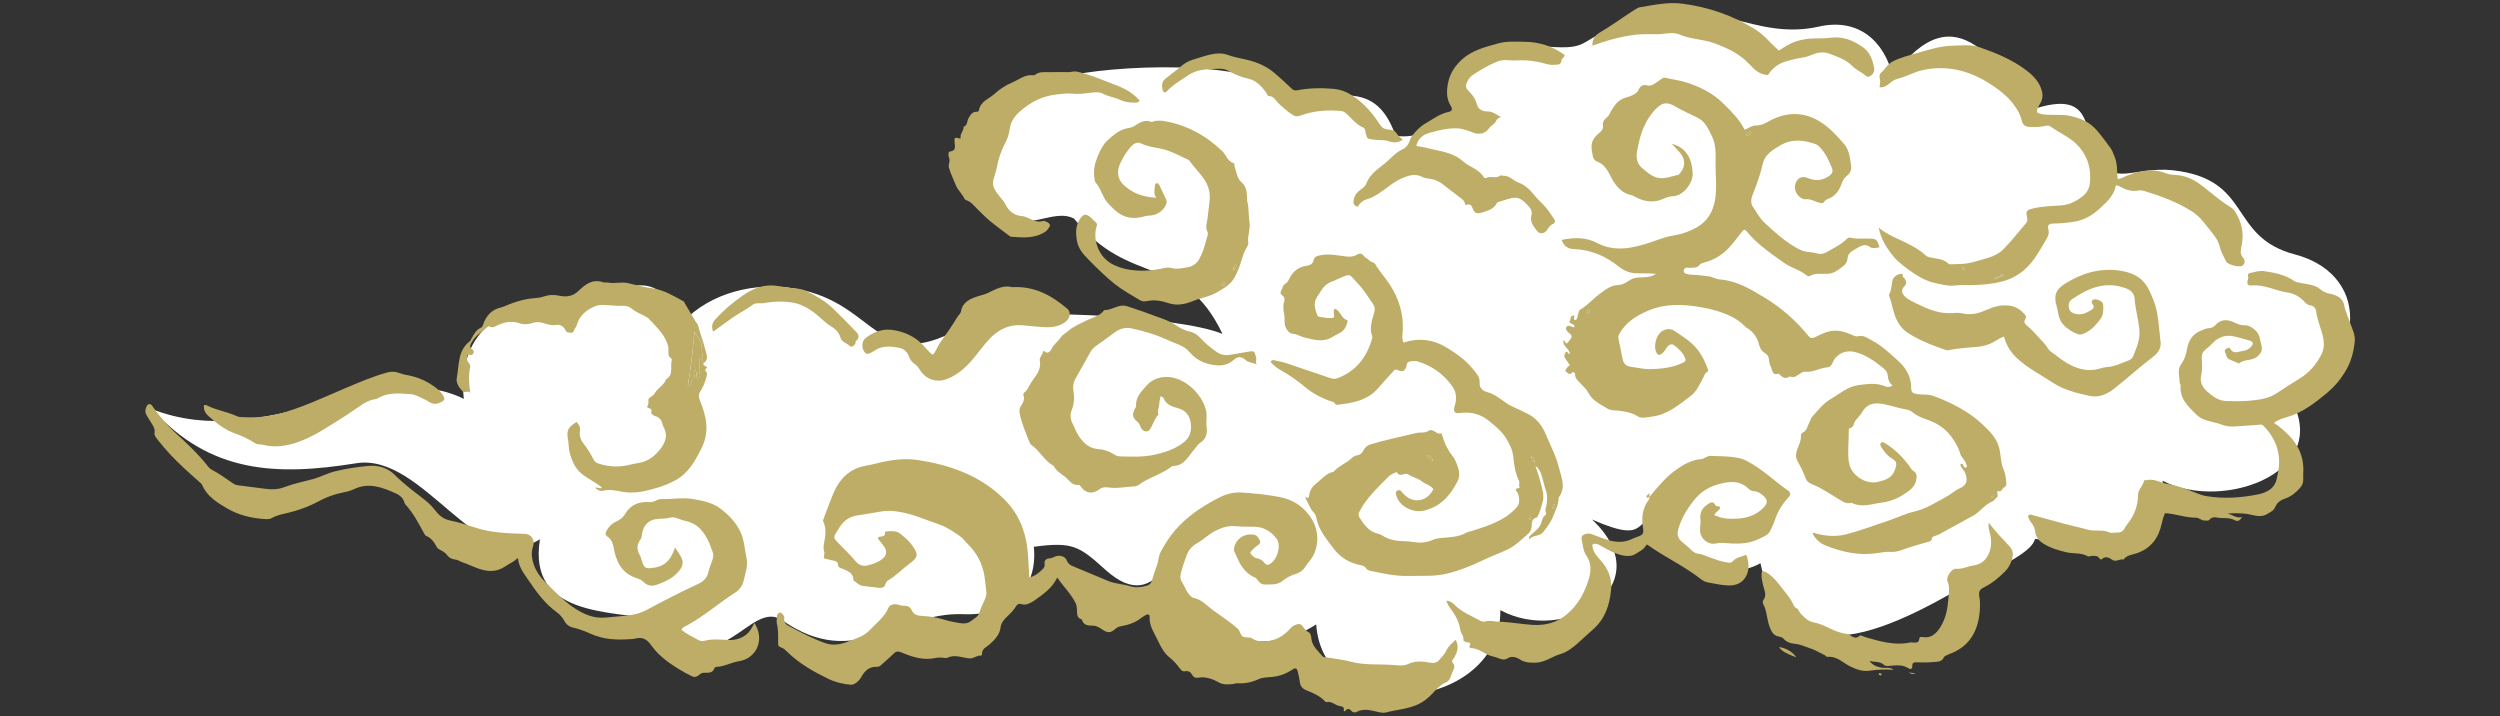 <?xml version="1.0" encoding="UTF-8"?>
<svg id="under" xmlns="http://www.w3.org/2000/svg" width="363" height="104" version="1.1" viewBox="0 0 363 104">
  <rect x="0" y="0" width="363" height="104" fill="#333333" stroke="none"/>
  <!-- Generator: Adobe Illustrator 30.0.0, SVG Export Plug-In . SVG Version: 2.1.1 Build 123)  -->
  <defs>
    <style>
      .st0 {
        fill: #fff;
      }

      .st1 {
        fill: #bead67;
        fill-rule: evenodd;
      }
    </style>
  </defs>
  <path class="st0" d="M331.99,56.91c7.72,11.38-9.06,17.54-17.97,12.9.27,6.25-3.2,10.41-9.94,9.71-15.74-1.65-2.18-2.7-15.13,3.48-8.46,4.46-29.02,19.18-33.33-1.22-5.44,3.05-13.01-.74-13.99-6.73-4.89-.29-1.66,4.28-10.47.38,10.21,9.59-3.82,18.3-13.31,13.16.2,14.61-25.64,17.34-26.74,2.07-12.72,8.37-30.84-6.1-16.32-16-4.16,2.84-6.15,15.37-14.26,8.09-3.79-3.41-4.69-4.13-10.42-3.36.66,6.41-3.9,10.05-10.17,9.79-9.63-.4-15.67,8.29-26.32.91-4.86-3.37-9.03,10.2-18.31-.11-6.68-1.33-18.71-.49-16.91-11.68-8.88,5.6-16.9-12.6-26.65-11.04-11.64,1.87-21.24,1.47-29.66-7.85,16.47,6.46,32.71-7.74,45.26-1.49-1.13-9.77,6.21-15.06,15.63-13.01,5.23-.73,11.47-8.53,16.11,1.92,4.06-4.39,10.65-5.93,16.41-4.92,12.22,2.13,11.73,13.09,24.85,5.2,4.66-2.8,31.14-1.22,37.16,1.38-5.63-11.86-13.36-6.59-21.56-16.75-3.31-1.71-7.27,2.76-11.53-1.52-8.32-8.36,2.41-17.02,9.92-19.02,6.49-1.73,27.76-2.85,32.32,2.52,6.1,1.75,12.71-3.38,15.98,5.99,5.21.79,7.84-3.96,13.51-3.11-8.6-2.05.23-10.62,6.21-10.03,10.27,1.02,4.81-.59,16.2-4.14,10.11-3.14,16.11,3.55,25.55,1.43,5.67-1.28,9.47,2.02,10.73,7.22,9.58-13.06,15.11-.55,21.09,4.55,9.15-2.64,5.64,4.98,9.95,6.98,0,4.67,4.29,1.52,9.6,2.11,11.69,1.3,7.97,9.65,17.73,12.22,11.83,3.12,9.88,17.05-1.22,19.97Z"/>
  <g>
    <path class="st1" d="M271.51,35.83c-.7-.47-1.31-.15-1.89.21-.58.35-1.29.64-1.35,1.45-.05.62-.39,1-.85,1.32-.62.44-1.16.92-2.07.95-.84.03-1.77-.16-2.57.32-.14.08-.3.03-.41-.06-.96-.82-2.23-1.09-3.24-1.8-1.96-1.38-3.96-2.73-5.5-4.61-.27-.34-.45-.28-.68.01-.36.46-.72.92-1.08,1.39-1.13,1.5-2.53,2.63-4.38,3.1-.24.06-.56.14-.68.31-.37.56-.93.41-1.43.47-.14.02-.29-.03-.43-.03-.26,0-.41.16-.46.39-.06.26.1.44.32.5.31.09.65.15.97.15.77,0,1.52.14,2.28.22.6.06,1.09.41,1.68.46,2.37.17,4.37,1.36,6.31,2.53,2.48,1.48,4.68,3.37,6.51,5.64.36.45.65.38,1.09.16.65-.33,1.32-.66,2.02-.81.98-.22,1.95,0,2.89.37.41.16.83.46,1.25.35.77-.2,1.29.24,1.89.55,1.52.78,2.72,1.96,3.97,3.08,1.17,1.05,1.85,2.35,1.84,3.94,0,.58.27.73.78.82.79.14,1.61-.01,2.38.26,1.79.63,3.48,1.45,5.07,2.48.98.64,1.88,1.41,2.7,2.23.89.88,1.68,1.84,1.92,3.21.17.93.18,1.92.56,2.77.26.58.32,1.15.38,1.74.03.31.08.71-.29.86-.31.12-.26.62-.82.56-.49-.05.12.64-.23.88-.24.16-.34.47-.64.59-.55.22-.99.6-1.43.98-.41.35-.79.76-1.25,1.03-1.66.94-3.36,1.81-5.02,2.76-.37.21-1.07.33-1.08.52-.04.57-.49.57-.75.64-1.25.35-2.5.72-3.72,1.16-.46.16-.92.28-1.39.25-.7-.04-1.39.06-2.07.17-2.6.43-5.08-.13-7.48-1.07-.84-.33-1.54-.94-1.95-1.8.23-.16.38,0,.54.05,1.48.38,3,.47,4.44.08,2.04-.54,4.03-1.29,6.03-1.96,1.24-.42,2.42-1,3.7-1.3,1.77-.41,3.28-1.39,4.85-2.25.64-.35,1.16-.87,1.84-1.16,1.01-.44,1.18-1.21.75-2.27-.18-.44-.7-.72-.67-1.26.26-.07.35.05.41.19.09.2.17.47.44.3.17-.1.02-.31-.02-.48-.13-.6-.72-.92-.86-1.48-.18-.72-.54-1.31-.92-1.94-.92-1.51-2.22-2.44-3.85-3-.72-.25-1.44-.52-2.05-1.02-.31-.26-.66-.42-1.08-.49-1-.16-1.97-.49-2.96-.71-1.26-.28-2.55-.33-3.35,1.07-.27.47-.69.85-1.02,1.28-.28.37-.19,1.03-.87,1.1-.04,0-.09.19-.09.3.03,1.52-.2,3.05.01,4.57.05.33.14.63.28.94.56,1.25,2.33,2.35,3.89,1.99,1.14-.27,2.09-.54,2.52-1.76.32-.92.33-1.18-.51-1.7-.65-.4-1.07-.98-1.47-1.6-.11-.17-.22-.41-.04-.61.2-.21.43-.05.59.05,1.36.81,2.47,1.92,3.43,3.16.22.29.36.65.68.85.55.34.52.82.41,1.35-.13.64-.51,1.14-1.02,1.52-1.17.89-2.42,1.54-3.94,1.73-1.49.19-2.95.79-4.43.03-.85.26-1.44-.31-2.09-.67-.16-.09-.31-.2-.46-.29-.98-.56-1.91-1.22-2.95-1.63-.6-.23-1-.48-1.2-1.06-.3-.89-.78-1.7-1.2-2.53-.28-.54-.15-1.11.06-1.66.21-.57.51-1.13.49-1.76,0-.24.03-.49.23-.57.67-.28.7-.95.99-1.47.16-.28.23-.64.44-.87.83-.91,1.57-1.91,2.67-2.55,1.3-.75,2.47-1.82,4.03-2.02,1.18-.15,2.38-.36,3.57.06.39.14.81.36,1.38,0-.52-.39-.65-.94-.71-1.53-.04-.39-.3-.74-.63-1-1.26-1.01-2.54-1.95-4.15-2.35-1.28-.32-2.61.24-3.16,1.45-.17.38-.36.76-.82.79-1.12.08-2.12.78-3.29.63-.23-.03-.42.12-.6.23-.48.3-.9.77-1.55.45-.67.48-1.14.1-1.59-.36-.03-.03-.13-.02-.19,0-.54.17-.72-.23-.82-.59-.13-.45-.4-.85-.41-1.34-.01-.45-.18-.83-.6-1.08-.43-.25-.7-.64-.82-1.12-.27-1.11-.85-2-1.86-2.58-.12-.07-.22-.19-.32-.29-.65-.65-1.41-1.12-2.26-1.51-1.27-.59-2.6-.91-3.97-1.16-2.66-.49-5.28-.58-7.83.53-1.6.7-3.04,1.57-3.97,3.12-.17.29-.33.54-.25.91.22.96.39,1.93.59,2.9.13.63.46,1.07,1.14,1.16.97.13,1.95.38,2.92.36,1.6-.04,3.19-.21,4.68-.92.4-.19.49-.34.33-.73-.31-.78-.93-1.32-1.56-1.81-.34-.27-.77-.12-1.04.27-.24.33-.43.68-.75.94-.33.26-.58.24-.79-.15-.49-.91-.03-2.63.87-3.15.57-.33,1.19-.38,1.75,0,.87.6,1.77,1.13,2.56,1.86,1.13,1.04,1.8,2.34,2.3,3.75.06.16,0,.28-.14.36-.34.21-.41.58-.59.9-.5.93-.93,1.94-1.8,2.59-1.71,1.28-3.36,2.7-5.61,2.98-.72.09-1.53.34-2.13-.07-.68-.47-1.4-.57-2.14-.72-.74-.15-1.64-.01-2.22-.39-.98-.62-2.13-1.1-2.71-2.24-.27-.53-.71-.91-1.11-1.34-.37-.39-.88-.75-.84-1.42,0-.17-.28-.38-.38-.26-.53.62-.73-.08-1.04-.13.07-.47.38-.68.66-.91-.23-.34-.46-.67-.69-.99-.23-.31-.05-.69.07-.87.21-.31.36.28.61.27-.02-.83-1.1-1.09-.92-2.05.18.21.31.36.46.54.18-.21.37-.41.53-.63.22-.29.3-.56-.07-.84-.31-.24-.72-.6-.48-.97.25-.38.72,0,1.09.06.02,0,.04-.05.08-.1-.02-.47-.6-.33-.79-.72.29-.17.08-.59.37-.81.08-.06.21-.09.31-.07.15.03.1.15.05.25-.07.15-.06.31.1.36.24.07.3-.16.35-.31.14-.39.14-.98.4-1.14,1.09-.65,1.9-1.62,2.91-2.36.79-.58,1.55-1.21,2.62-1.24.54-.02,1.03-.26,1.5-.59.45-.32.97-.51,1.61-.52.79-.02,1.66,0,2.4-.52-.9-.08-1.79-.08-2.69-.08-1.02,0-1.91-.32-2.7-.96-1.93-1.55-4.09-2.48-6.6-2.56-.78-.03-1.42-.43-1.71-1.33,1.79-.37,3.49-.42,5.12.44,2.75,1.44,5.48.7,8.14-.21.97-.33,1.9-.7,2.92-.86,1.15-.18,2.27-.55,3.28-1.1,2.61-1.42,3.02-3.96,2.96-6.58-.02-.86-.08-1.72-.08-2.59,0-1.44.14-2.91-.57-4.26-.5-.96-.88-1.97-1.95-2.53-1.15-.6-2.36-1.09-3.48-1.77-.62-.37-1.43-.58-2.15-.01-1.09.86-1.79,2.02-2.33,3.24-.45,1.02-.67,2.15-.9,3.26-.21,1.01-.05,1.94.84,2.65.54.43,1.03.89,1.69,1.16,1.22.5,2.32-.07,3.46-.3.09-.02.15-.15.23-.23.78-.87.81-1.99.06-2.89-.36-.43-.75-.82-1.27-1.38.95.25,1.53.62,2.05,1.24.73.88.92,1.9,1,2.95.12,1.46-1.34,3.31-2.7,3.41-.53.04-1.01.14-1.47.36-1.44.67-2.83.49-4.18-.25-.16-.09-.32-.2-.5-.23-1.47-.3-2.29-1.3-2.96-2.56-.48-.91-.94-1.91-2.02-2.31-.39-.14-.6-.45-.67-.8-.16-.91-.42-1.83.25-2.69.19-.23.36-.43.6-.62.37-.29.71-.6.62-1.17-.08-.47.2-.88.54-1.12.36-.27.45-.64.65-.98.5-.83,1.02-1.6,2.05-1.91.75-.22,1.64-.48,1.98-1.23.29-.66.76-.66,1.2-.56.38.09.64,0,.92-.16.38-.23.74-.47,1.09-.73.21-.16.38-.28.68-.21,1.06.25,2.15.38,3.18.72,1.91.64,3.69,1.53,5.16,2.98,1.19,1.17,2.38,2.33,3.12,3.83.59-.2,1.04-.61,1.59-.61.82.01,1.47-.34,2.13-.72.22-.13.46-.23.69-.33,2.18-.92,4.3-.82,6.37.39,1.44.84,2.53,2.05,3.62,3.29.84.96.91,2.13,1.07,3.26.07.47-.12,1.04-.56,1.36-.44.33-.67.76-.84,1.24-.35,1.01-.93,1.8-1.98,2.18-.17.06-.37.15-.45.29-.29.5-.64.29-1.03.18-.55-.16-1.03-.5-1.67-.43-.88.09-1.78-1.04-1.63-1.95.18-1.09.94-1.54,1.94-1.11,1.06.45,2.05.34,2.99-.3.38-.26.66-.63.46-1.12-.45-1.15-.96-2.28-1.87-3.17-.19-.19-.4-.32-.65-.4-1.68-.57-3.36-.74-4.95.2-1.09.65-2.28,1.3-2.59,2.68-.34,1.54-.88,3.01-1.46,4.47-.23.56-.33,1.26-.03,1.7.56.84,1.03,1.76,1.8,2.47,1.31,1.21,2.63,2.41,4.17,3.34.57.34,1.1.68,1.77.79.57.09,1.15.1,1.73.28.44.14.92.02,1.36-.24.91-.53,1.87-.98,2.66-1.7.19-.18.42-.45.76-.36.9.23,1.82.09,2.72.13,1.03.05,1.1.08,1.46,1.27-.51.08-1.02.22-1.48-.09ZM253.49,19.46s.04.16.08.18c.39.13.53-.2.78-.48-.43-.1-.67.06-.86.3ZM230.89,44.98c-.45-.11-.36.37-.57.52.36-.02.49-.24.57-.52ZM289.16,72.15s.11.08.17.08c.17-.02.24-.14.21-.31,0-.04-.1-.06-.15-.09-.13.07-.26.15-.23.32Z"/>
    <path class="st1" d="M149.46,83.94c-.09-1.44-.12-2.82-.27-4.19-.33-2.88-1.42-5.39-3.56-7.44-3.47-3.34-7.77-4.81-12.38-5.52-1.97-.3-3.94,0-5.87.47-.53.13-1.06.26-1.6.35-2.45.41-3.93,1.96-4.83,4.15-.5,1.2-.93,2.44-1.4,3.65-.04.1-.07.18-.02.29.49,1.03.33,2.11.12,3.16-.08.4-.11.86,0,1.16.15.4-.07.7-.03,1.04.44.11.85.25,1.28.32.41.07.75.11.79.68.03.42.52.46.84.6.72.32,1.42.65,1.39,1.61.46.28.8.75,1.39.81.76.08,1.53.17,2.28.27.45.06.82-.05.96-.49.09-.26.2-.48.42-.61,1.15-.65,2.03-1.63,3.08-2.4,1.39-1.01,1.27-1.42.34-2.74-.43-.61-1.06-1.11-1.65-1.6-.58-.49-1.36-.4-2.08-.34-.06,0-.18.09-.17.12.14.89-.79.37-1.05.86.28.36.57.76.88,1.14.53.66.45,1.36-.2,1.87-.65.51-1.42.76-2.19.95-.64.16-1.26-.09-1.67-.59-.8-.96-1.71-1.8-2.57-2.7-.71-.75-.7-.8-.15-1.69.38-.61.74-1.23,1.37-1.67.47-.34.95-.52,1.49-.61,1.22-.2,2.45-.4,3.67-.6.76-.12,1.51-.09,2.29.03,2.15.33,4.12,1.22,6.15,1.92.99.34,1.89.99,2.78,1.58.45.3.78.76,1.17,1.15,1.36,1.33,2.21,2.9,2.5,4.82.11.75.16,1.5.26,2.24.04.26-.03.5-.11.75-.26.75-.7,1.42-.9,2.21-.14.57-.76.86-1.22,1.22-.5.39-1.02.4-1.64.3-.72-.12-1.43-.24-2.13-.46-1.08-.34-2.2-.53-3.34-.58-.63-.03-1.2-.14-1.51-.85-.17-.38-.57-.66-1.07-.62-.6.04-1.15-.43-1.81-.14-.2.09-.35.11-.44.33-.59,1.43-1.81,2.34-2.83,3.4-.79.82-1.85,1.13-2.87,1.53-1.23.48-2.37.76-3.74.23-1.37-.52-2.67-1.15-3.96-1.82-.32-.17-.63-.37-.96-.52-.51-.23-.88-.52-.82-1.15.02-.18.02-.38-.13-.51-.16-.13-.24-.43-.5-.36-.25.06-.43.24-.42.56,0,.33-.11.68-.03.98.24.94.19,1.88.19,2.83,0,.31.03.57.4.67.4.11.68.43.97.7,1.73,1.68,3.8,2.85,5.93,3.88,1,.49,2.16.77,3.27.85.5.04,1.18-.52,1.5-1.1.51-.94,1.17-1.56,2.31-1.5.28.01.47-.16.67-.34.56-.52,1.16-1,1.7-1.55.37-.38.68-.4,1.16-.2,1.61.68,3.25,1.21,5.03.79.28-.07.58-.03.87-.03.25,0,.56.12.76.02,1.13-.56,2.2.03,3.29.09.54.03,1.02-.48,1.63-.41.03,0,.12-.11.12-.16-.08-.87.68-1.07,1.15-1.51.7-.66,1.41-1.34,1.54-2.41.07-.65.48-1.13.94-1.57.45-.43.9-.86,1.23-1.39.24-.37.38-.59,1-.4.52.16,1.24-.2,1.79-.59,1.25-.89,2.51-1.75,3.27-3.3.94,1.36,2.01,2.38,2.67,3.71.14.27.16.55.19.84.06.59-.14,1.29.7,1.52.24.86.88.92,1.64.91.45,0,.89.26,1.29.53.83.56,1.23.58,1.95-.06.28-.25.56-.34.9-.4,1.04-.18,2.02-.53,2.86-1.19.17-.13.36-.24.55-.36.35-.21.69-.23.67.27-.06,1.29.68,2.29,1.19,3.37.42.9.89,1.81,1.71,2.47.54.43,1.02.96,1.43,1.51.24.32.41.57.84.48.46-.09.79.13,1,.51.25.46.54.48,1.06.41.94-.13,1.93.2,2.7.65.73.42,1.37.36,2.07.3.25-.02.49-.14.75-.12,1.07.07,2.07-.14,3.06-.59.79-.36,1.71-.24,2.56-.41.81-.16,1.51-.45,2.18-.88.68-.45.82-.4,1,.37.11.46.21.93.27,1.39.09.66.49.99,1.09,1.21.9.34,1.77.75,2.47,1.44.08.08.18.22.24.21.79-.22,1.31.47,1.98.57.36.06.66.08.59.57-.03.21.11.25.25.09.29-.34.57-.3.82.01.23.28.55.31.79.18,1.12-.6,2.2-.17,3.29.05.37.07.69.11,1.05.01,1.43-.38,2.93-.46,4.33-1.05.98-.41,1.74-1.01,2.43-1.78.53-.6,1.09-1.18,1.85-1.51.57-.24.72-.82.89-1.33.16-.48.64-.96.13-1.51-.25-.27.01-.46.14-.67.51-.83.8-1.69.28-2.69-.52.49-1.06.9-1.37,1.58-.2.46-.59.83-.91,1.23-.39.49-.8.65-1.51.51-1-.2-2.06-.3-3.1.2-.71.34-1.6.18-2.39.13-1.99-.13-4.02.06-5.98-.47-1.2-.32-2.43-.44-3.65-.64-.14-.02-.34-.03-.41-.12-.65-.78-1.51-1.45-1.63-2.55-.05-.46-.09-.86-.58-1.07-.28-.12-.41-.38-.58-.62-.4-.56-.66-.57-1.32-.27-.31.14-.52.38-.74.62-.87.94-1.95,1.55-3.23,1.68-.72.07-1.49.05-2.14-.39-.41-.27-.94-.07-1.34-.27-.43-.22-.37-.78-.75-1.13-1.41-1.3-3.09-2.21-4.53-3.45-.55-.47-1.15-.91-1.9-1.04-.1-.02-.21-.08-.29-.15-.74-.6-.98-1.53-1.47-2.29-.27-.42-.13-1.06.03-1.6.23-.73.45-1.46.73-2.18.29-.76.78-1.31,1.47-1.7.96-.54,1.73-1.34,2.72-1.84.94-.47,1.9-.77,2.95-.66.88.09,1.75.08,2.63.08,1.39,0,2.45.66,3.27,1.72.77,1,.06,3.31-1.12,3.76-.25.09-.43.03-.58-.17-.32-.43-.72-.69-1.26-.75-.16-.02-.32-.18-.46-.29-.5-.41-.49-.53.01-1.01.16-.15.31-.31.49-.43.3-.2.71-.43.51-.81-.21-.4-.39-.85-1.08-.9-1.31-.1-2.39.69-2.65,1.88-.05.22-.08.42.03.63.36.72.61,1.49,1.08,2.15.43.61.94,1.12,1.6,1.46.19.1.42.14.55.33.3.43.61.83,1.21.82.87-.02,1.76.1,2.52-.51.57-.46,1.21-.81,1.92-1.02.62-.18,1.1-.54,1.45-1.1.17-.28.38-.54.59-.79,1.36-1.68,1.47-4.17.35-6.02-1.09-1.8-2.66-2.87-4.69-3.26-1.83-.35-3.69-.54-5.55-.66-1.2-.07-2.31.25-3.37.8-2.35,1.22-4.53,2.66-6.28,4.69-.84.98-1.52,2.06-2.11,3.19-.31.59-.29,1.33-.55,1.98-.28.7-.48,1.45-.72,2.17-.12.35-.31.59-.73.71-.82.23-1.6.32-2.46.06-1.04-.32-2.15-.34-3.17-.77-1.7-.72-3.42-1.41-5.12-2.14-.35-.15-.67-.33-.84-.78-.21-.6-.91-.84-1.55-.67-.31.08-.61.3-.92.32-.6.04-.85.29-.77.89.03.22-.05.43-.21.6-.56.58-1.16,1.08-1.99,1.28Z"/>
    <path class="st1" d="M190.11,71.91c.06-.78.49-1.31,1.1-1.79.74-.58,1.32-1.36,2.3-1.58.1-.02.19-.11.27-.19.71-.76,1.73-1.11,2.48-1.82.22-.21.48-.37.76-.41.48-.07.77-.34.98-.76.2-.39.51-.69.95-.82,2.21-.68,4.49-1.13,6.73-1.67.57-.14,1.19.06,1.71-.29.74-.51,1.2.67,1.91.31.04.14.08.27.13.41.31,1.01.73,1.96,1.4,2.8.42.52.67,1.14.87,1.76.22.68.26,1.38-.07,2.03-1.06,2.1-2.52,3.73-4.95,4.27-1.41.31-3.6-.54-3.98-2.4-.04-.19-.07-.34.12-.47.2-.14.39-.2.59-.01.13.13.24.28.36.41,1.39,1.51,3.44,1.19,4.36-.67-.43-.58-1.17-.72-1.71-1.15-.56-.45-1.35-.59-1.94-.98-.55-.36-1.28.52-1.66-.34,0-.01-.2.06-.3.1-.38.14-.72.36-1,.65-1.5,1.53-3.08,2.98-4.1,4.92-.2.38-.22.62,0,.97.67,1.02,1.35,2,2.65,2.3.21.05.43.12.61.24,1.05.71,2.23.85,3.45.86.4,0,.8.07,1.2.13.91.14,1.82.07,2.67-.31.34-.16.67-.23,1.04-.27,1.33-.14,2.7-.11,3.92-.81.18-.11.42-.13.63-.19,1.56-.5,3.12-.98,4.56-1.8.75-.42,1.37-.94,1.97-1.55.6-.61.5-1.26.35-1.98-.07-.31-.4-.52-.37-.77.17-.3.64-.01.53-.31-.12-.33.06-.63-.08-.93-.53-1.09-.71-2.26-.82-3.46-.1-1.03-.59-1.99-1.11-2.8-.62-.97-1.61-1.76-2.52-2.5-.97-.78-2.21-1.19-3.53-1.12-.29.02-.58.05-.87.07-.43.02-.6-.23-.57-.62.02-.21.1-.42.16-.63.25-.97.15-1.87-.46-2.71-1.24-1.71-2.88-2.89-4.89-3.52-.34-.11-.73-.09-1.09-.05-.29.04-.53.1-.61.57-.14.83-.58,1.04-1.29.71-.4-.19-.51.02-.7.23-.71.79-1.44,1.56-2.12,2.37-1.55,1.82-3.7,2.17-5.89,2.43-.15.02-.31-.01-.39-.15-.19-.35-.56-.32-.85-.43-1.3-.49-2.48-1.12-3.56-2.03-1.04-.89-2.19-1.68-3.4-2.36-.59-.33-1.13-.74-1.55-1.25.14-.27.34-.28.51-.24.61.13,1.22.25,1.81.44,1.94.64,3.86,1.32,5.79,1.96.5.17,1.05.42,1.58.22,2.69-1.02,4.27-3.02,5.04-5.74.04-.14.05-.3,0-.43-.41-1.19.02-2.3.32-3.41.13-.48.1-.84-.18-1.22-.67-.92-1.23-1.92-2-2.74-1.61-1.7-1.05-1.78-3.32-.78-.17.07-.32.19-.5.23-.91.26-1.46.9-1.91,1.68-.13.22-.29.42-.42.64-.55.89-.26,1.76.07,2.63.03.09.15.19.23.2.68.08,1.39.29,2.03.16.42-.09-.07-.8.18-1.19.04-.06.1-.1.13-.13.78.31.87,1.33,1.68,1.63.23.08.12.31.07.48-.15.54-.42,1.01-.91,1.32-.37.23-.79.39-1.16.63-1.39.91-2.83.43-4.22.09-.5-.12-.96-.47-1.52-.51-.57-.04-.84-.4-1.09-.9-.31-.63-.1-1.28-.23-1.89-.14-.66-.2-1.31.01-1.95.08-.24.03-.4-.08-.61-.16-.28-.68-.42-.37-.9.21-.33.18-.8.59-1.02.3-.16.46-.46.6-.76.52-1.05,1.35-1.7,2.51-1.85.53-.07.89-.29,1.01-.82.12-.52.48-.6.95-.7,1.28-.27,2.53.02,3.78.17.53.06,1.03.05,1.48-.22.44-.27.77-.29,1.1.17.16.23.51.32.68.54.25.35.76.3.96.63.62,1.07,1.47,1.96,2.14,3.01,1.31,2.04,1.98,4.21,1.85,6.63-.03.56-.17,1.14.11,1.75,2.26-.76,4.4-.44,6.34.76,1.36.84,2.69,1.79,3.71,3.04.46.57,1.07,1.17,1,2.01-.06.8.51,1.22,1.03,1.35,1.52.37,2.5,1.6,3.88,2.19.71.31,1.43.66,2.14,1.02,1.17.58,2.01,1.66,2.5,2.82.68,1.61,1.51,3.17,1.94,4.87.36,1.45,1.1,2.91.03,4.37-.04.05-.04.14-.05.21-.03.94-.48,1.75-.8,2.6-.32.84-.87,1.5-1.39,2.21-.57.77-1.52.43-2.11,1.12-.06-.42.17-.52.31-.67.44-.44.97-.79,1.3-1.32.3-.49.23-1.16.77-1.54.1-.07.15-.27.08-.41-.17-.34,0-.63.06-.95.15-.79.18-1.61-.11-2.36-.18-.47-.25-.95-.4-1.42-.2-.65-.29-1.39-1.08-2.03.31.98.58,1.72.77,2.49.23.92.56,1.9.28,2.8-.24.74-.38,1.55-.82,2.22-1.17.25-.5,1.43-1,2.01-.07.08-.1.2-.18.27-.96.82-1.83,1.74-3.01,2.33-1.19.59-2.44,1.01-3.63,1.59-1.67.81-3.37,1.5-5.2,1.95-1.89.46-3.78.3-5.67.35-1.79.05-3.53-.34-5.27-.69-.31-.06-.67-.12-.86-.43-.18-.28-.45-.37-.73-.43-1.71-.33-3.07-1.16-4.12-2.6-.92-1.26-1.96-2.44-2.3-4.03-.07-.32-.14-.7-.35-.91-.64-.65-.89-1.5-1.39-2.41.51.34.61.12.64-.25ZM208.13,66.92q-.3-.82-.89-.76c.15.43.5.6.89.76ZM222.83,67.16c-.01-.34-.07-.65-.51-.94.08.47.19.76.51.94ZM225.44,73.9c.23-.16.24-.4.29-.7-.4.2-.19.5-.29.7ZM222.01,75.34c-.04.08-.01.16.07.15.16-.01.24-.13.25-.28,0-.06-.05-.12-.1-.23-.08.14-.16.24-.22.36Z"/>
    <path class="st1" d="M109.53,90.5c-.35.61-.63,1.21-1.16,1.63-.78.61-1.68.85-2.66.8-1.16-.06-2.33-.19-3.49.13-.28.08-.56,0-.84-.14-.83-.45-1.68-.88-2.43-1.45.15-.43.54-.51.84-.68,2.48-1.36,4.6-3.24,6.97-4.75.62-.4,1.07-1.04,1.23-1.77.24-1.09.65-2.14.39-3.32-.27-1.23-.3-2.5-.86-3.7-.65-1.39-1.61-2.37-2.78-3.3-1.21-.96-2.63-1.22-4.05-1.48-1.52-.28-3.06.04-4.59-.01-.34-.01-.65.11-.94.26-.27.14-.55.19-.84.18-1.52-.09-2.76.35-3.56,1.74-.3.52-.78.85-1.32,1.1-.61.28-1.04.72-1.37,1.31-.22.4-.2.64.18.91.51.36.72.85.84,1.52.35,2.03,1.17,3.8,3.39,4.48.34.1.7.28.95.53.82.85,1.66.56,2.56.18.85-.36,1.65-.75,2.3-1.43,1.02-1.06,1.1-1.74.24-2.96-.17-.24-.32-.48-.52-.78-.39,1.13-.88,2.12-1.99,2.63-.41.19-.83.28-1.26.33-1.08.13-1.23.02-1.57-1.02-.09-.28-.14-.58-.29-.83-.44-.77-.48-1.5.07-2.24.2-.27.22-.6.27-.93.2-1.28,1.09-2.06,2.39-2.11.55-.02,1.1-.02,1.63-.16.74-.2,1.35.26,2.01.4.89.19,1.76.54,2.4,1.22.92.97,1.41,2.19,1.83,3.43.12.35.06.73-.06,1.08-.2.59-.44,1.17-.58,1.77-.19.82-.69,1.34-1.42,1.68-2.54,1.18-5.04,2.46-7.51,3.79-.97.52-2.03.78-3.14.87-.94.08-1.89.17-2.83.26-1.87.18-3.42-.58-4.87-1.59-1.44-1-2.63-2.31-3.88-3.53-.99-.97-1.75-2.13-1.95-3.58-.08-.56-.05-1.08.13-1.61.33-.96-.25-1.83-1.25-1.85-1.24-.02-2.48-.08-3.72-.21-1.09-.11-2.15-.29-3.2-.63-1.28-.41-2.57-.83-3.89-1.1-1-.2-1.64-.8-2.19-1.52-.41-.53-.85-.97-1.37-1.39-1.52-1.19-3.09-2.33-4.46-3.71-1.07-1.07-2.46-1.43-3.93-1.29-1.59.16-3.18.39-4.74.78-1.11.27-2.09.83-3.19,1.12-1.44.38-2.9.69-4.3,1.22-.77.29-1.65.31-2.49.21-1.38-.16-2.75-.37-4.13-.53-.39-.04-.68-.26-.97-.46-.9-.63-1.79-1.26-2.77-1.77-.26-.14-.47-.34-.65-.58-1.45-1.84-3.18-3.43-4.9-5.01-1.01-.93-1.84-1.97-2.67-3.04-.07-.09-.11-.19-.19-.27-.24-.25-.32-.73-.79-.64-.32.06-.6.95-.42,1.36.2.43.47.82.72,1.23.29.49.67.93.55,1.6-.07.4.28.73.52,1.05,1.15,1.48,2.44,2.82,3.81,4.09.72.67,1.47,1.32,2.2,1.98.13.12.31.24.37.39.71,1.7,2.23,2.61,3.67,3.45,1.69.99,3.64,1.44,5.64,1.54.25.01.54-.02.75-.13,1.04-.59,2.23-.69,3.34-1.03,1.18-.36,2.34-.78,3.44-1.39,1.11-.61,2.31-1.06,3.57-1.31.53-.1,1.09-.22,1.57-.46,2.2-1.08,4.2-.3,6.19.6.52.24,1,.61,1.18,1.23.04.14.1.28.2.39,1.15,1.25,1.91,2.74,2.71,4.21.07.12.16.27.29.32.76.32,1.18.95,1.54,1.64.13.24.38.32.6.45.35.2.67.38.92.74.25.35.65.55,1.13.6.38.04.73.29,1.09.41,1.58.54,3.05,1.54,4.86,1.17.93-.19,1.6-.81,2.39-1.22.25-.13.46-.34.79-.59.09,1.24.76,2.12,1.38,3.03,1.22,1.79,2.45,3.55,4.23,4.84.46.33.84.75,1.13,1.29.25.47.69.84,1.27.96.89.19,1.74.53,2.56.9,1.87.85,3.81.91,5.8.77.22-.02.44-.02.65-.08,1.04-.26,1.67.05,2.34.99.98,1.39,2.37,2.44,3.84,3.35.68.42,1.37.81,2.09,1.15.47.22.85-.07,1.08-.27.22-.19.4-.25.64-.26.6-.02,1.27.12,1.52-.69.02-.07.18-.15.27-.16,1.15-.03,2.15-.65,3.28-.82,2.48-.39,3.67-2.94,2.46-5.19-.05-.09-.09-.18-.18-.34Z"/>
    <path class="st1" d="M314.32,74.51c1.54.07,3,.68,4.55.66.48,0,.79.46,1.3.41.26-.03.48.14.72-.2.14-.2.61-.33.88-.26.89.22,1.85-.05,2.67.39.54.29.77.07,1.11-.44-.86.23-1.42-.36-2.13-.5.87-.08,1.71-.06,2.58.02,1.04.1,2.13.7,3.2.04.46-.28.94-.46,1.18-1.05.25-.6.78-.99,1.44-1.2.85-.28,1.53-.84,2.12-1.51.33-.38.52-.77.49-1.29-.03-.44.01-.88.02-1.31.01-2.3-.98-4.12-2.68-5.61-.49-.43-.96-.89-1.6-1.25.65-.5,1.32-.67,1.97-.86,2.17-.66,3.92-1.98,5.64-3.41,1.22-1.01,2.18-2.16,2.94-3.52.71-1.27,1.05-2.64,1.19-4.06.1-1.02-.42-1.91-.73-2.84-.26-.79-.65-1.52-.79-2.36-.19-1.09-1.1-1.51-2.05-1.7-.57-.11-1.03-.32-1.45-.67-.81-.68-1.82-.7-2.78-.9-.36-.08-.72-.09-1.03-.31-1.3-.91-2.81-1.18-4.33-1.41-.69-.1-1.37.13-2.04.27-.52.11-.2.54-.28.81-.24.78-.13,1.06.62,1,1.81-.15,3.38.8,5.11,1.02.9.12,1.78.63,2.45,1.34.23.25.48.48.81.52.57.08.85.46.9.94.16,1.39.83,2.63,1.05,4.01.13.81.04,1.51-.32,2.22-.75,1.47-1.79,2.65-3.21,3.51-1.09.66-2.16,1.35-3.22,2.06-1.23.83-2.68,1-4.06,1.12-1.06.09-2.17.06-3.27.04-1.18-.03-1.98-.65-2.77-1.35-.75-.66-1.15-1.4-.89-2.5.19-.8.08-1.67.06-2.51,0-.49.17-.82.55-1.11.38-.29.72-.62,1.05-.96.85-.89,1.89-1.21,3.08-.96.78.17,1.55.4,2.32.63.46.14.53.44.21.83-.34.41-.77.6-1.32.67-.63.08-1.26.5-1.73-.31-.12-.21-.38-.16-.59-.03-.23.14-.28.34-.16.56.16.32.16.75.51.94.48.25,1,.43,1.5.65.76-.69,1.93-.32,2.69-1.05.45-.43.76-.82.57-1.52-.21-.8-.21-1.66-.91-2.27-.46-.4-.92-.72-1.55-.71-.53.02-1.01-.17-1.46-.39-1.01-.49-1.96-.54-2.78.37-.25.28-.58.42-.97.45-.48.03-.9.25-1.34.45-1.1.52-1.62,1.46-1.8,2.58-.13.82-.38,1.53-.87,2.21-.59.81-.2,1.76-.21,2.64,0,.13.16.27.15.4-.18,1.95,1.1,3.1,2.32,4.29.58.57,1.31.8,2.04.98.53.12,1.06.24,1.57.44.69.27,1.41.33,2.16.26,1.09-.09,2.18-.15,3.28-.23.22-.02.42-.09.61.1,1.97,1.99,2.72,4.33,2.11,7.09-.03.14-.08.28-.1.43-.23,1.62-1.44,2.22-2.8,2.5-2.44.48-4.91.65-7.39.25-.51-.08-.99-.24-1.46-.43-1.41-.59-2.85-1.11-4.36-1.38-.97-.18-1.87-.78-2.92-.52-.13.03-.35-.05-.38.1-.14.75-.86,1.22-.87,2.07-.02,1.53-.52,2.94-1.5,4.15-.16.2-.32.41-.43.64-.24.5-.64.66-1.16.65-.36,0-.78.11-1.08-.03-1.03-.46-2.13-.1-3.17-.4-1.01-.29-2.06-.5-3.08-.77-1.69-.45-3.37-.92-5.05-1.38-.38-.1-.57.11-.43.46.09.23.22.46.38.65.34.42.54.82.6,1.41.06.66.51,1.24,1.16,1.65,1.03.66,2.14.97,3.31,1.26,1.04.26,2.17.03,3.15.59.18.1.35-.05.53-.05.42.02.89-.11,1.17.36.1.16.25.21.36.1.49-.48,1.12-.18,1.39.04.64.51,1.18-.14,1.74.04.47-.68,1.28-.7,1.95-.93,2.08-.73,3.16-2.25,3.6-4.31.11-.52.26-1.02.47-1.46Z"/>
    <path class="st1" d="M275.63,34.71c1.38.66,2.79,1.28,3.94,2.34.17.16.36.25.57.3.97.23,2.04.18,2.82.97.06.06.21.05.32.05.83-.04,1.67,0,2.48-.15.99-.18,1.96-.51,2.93-.79.81-.24,1.61-.64,2.17-1.21,1.18-1.19,2.21-2.52,3.3-3.79.21-.24.24-.46.18-.79-.21-1.02-.12-1.13.85-1.37,1.28-.32,2.61-.35,3.91-.43,1.28-.07,2.33-.58,3.29-1.34.55-.44.95-1.06,1.04-1.76.25-2-.18-3.82-1.53-5.4-1.15-1.35-2.79-1.97-4.17-2.97-.3-.22-.63-.12-.96-.05-.68.15-1.36.13-2.06.11-.7-.02-1.01-.34-1.15-.92-.16-.65-.43-1.23-.79-1.79-.97-1.52-2.35-2.6-3.83-3.55-3-1.93-6.23-2.77-9.81-1.98-1.22.27-2.28.92-3.47,1.21-.43.11-.81.3-1.15.6-.44.37-.91.73-1.61.67.09-.45.16-.87.04-1.29-.08-.29-.03-.64.18-.82.61-.5.95-1.25,1.69-1.63,1.11-.58,2.32-.87,3.5-1.21,1.65-.46,3.28-1.02,5.02-1.07,1.39-.04,2.8-.25,4.13.22,2.34.82,4.64,1.76,6.66,3.26.94.7,1.79,1.51,2.23,2.66.27.71.33,1.39-.04,2.11-.23.44-.58.86-.53,1.42.49.28,1.03.31,1.58.34,1.09.07,2.18-.07,3.27.18,1.31.3,2.5.75,3.48,1.72.89.88,1.55,1.92,2.31,2.9.28.36.43.83.61,1.27.45,1.05.35,2.14.44,3.22.11.01.19.04.25.02.14-.04.28-.09.41-.15,2.08-.95,4.18-1.52,6.45-.63.43.17.93.19,1.39.22,1.25.07,2.34.55,3.33,1.24,1.54,1.09,2.91,2.44,4.55,3.41.28.16.53.41.7.68.92,1.48,1.3,3.09.95,4.81-.14.69-.32,1.31.23,1.93.27.3.27.79-.11,1.08-.44.32-2.15-.11-2.39-.6-.35-.71-.76-1.42-.94-2.18-.19-.83-.66-1.45-1.16-2.07-.87-1.07-1.65-2.24-2.84-3-2.14-1.36-4.49-2.23-6.9-2.97-.28-.08-.59-.14-.87-.08-1.08.22-2-.17-2.9-.68-.08-.05-.21-.03-.4-.05-.25,1.38-1.2,2.3-2.16,3.19-1.11,1.03-2.31,1.83-3.89,2.07-1.01.16-2.01.26-3.03.27-.58,0-.91.24-.75.73.31.89-.25,1.44-.58,2.09-.25.48-.56.92-.84,1.39-1.22,2.04-2.84,3.56-5.22,4.19-1.54.41-3.1.51-4.66.54-.67.01-1.35-.06-2.04.04-1.13.16-2.26-.16-3.3-.4-1.02-.23-2.07-.81-3.01-1.45-1.18-.8-2.33-1.66-3.18-2.81-.8-1.08-1.48-2.22-1.78-3.74.94.8,1.89,1.23,2.84,1.68ZM289.54,40.49c.4.02.67-.12.91-.37.03.02.06.04.09.05.17.04.35.05.44-.14.06-.12-.03-.22-.13-.22-.22-.01-.41.05-.38.34-.34-.04-.6.14-.93.34ZM285.23,39.17s.1-.08.1-.13c0-.13-.09-.17-.2-.18-.09,0-.19-.02-.23.1.08.12.18.21.33.21Z"/>
    <path class="st1" d="M239.5,72.22c.03.2-.09.34-.2.49-.69.95-.89,2.05-.83,3.19.03.54.26,1.2.05,1.58-.21.38-.92.46-1.4.71-1.41.73-2.81.55-4.23.02-.61-.23-1.23-.42-1.84-.67-.34-.14-.63-.07-.95.04-.37.13-.53.35-.44.74.18.78.19,1.63.65,2.29.83,1.19.72,2.44.32,3.67-.61,1.9-1.56,3.61-3.13,4.92-1.41,1.19-3.05,1.63-4.86,1.54-1.69-.09-3.36-.44-5.07-.47-.63-.01-1.23-.24-1.88-.04-.22.07-.54.02-.75-.1-1.27-.7-2.65-1.22-3.71-2.28-.3-.3-.64-.58-1.2-.64.12.57.47,1,.77,1.41.62.87,1.09,1.78,1.24,2.87.07.5.59.89.43,1.49-.01.03.17.11.25.18.24.21,1.07-.08.63.73-.02.03.13.23.2.22,1.21-.02,2.05.96,3.16,1.19.35.07.69.2,1.03.33.34.13.75.23,1.21-.07.51-.32,1.2-.17,1.73.18.71.47,1.43.5,2.29.48,1.36-.03,2.35-.88,3.55-1.23,1.22-.36,2.19-1.23,3.13-2.1.56-.52,1.13-1.04,1.7-1.54,1.73-1.52,2.36-3.51,2.58-5.7.17-1.76-.5-3.21-1.68-4.47-.56-.6-1.03-1.23-1.04-2.1.39-.21.7-.13,1.11.1,1.1.62,2.18,1.28,3.49,1.5.67.11,1.21.06,1.76-.3.55-.35,1.15-.64,1.42-1.18.11-.14.17-.14.25-.08,2.48,1.77,5.27,3.05,7.68,4.93.32.25.68.45,1.08.52,1,.17,2.01.42,3.02.44,2.48.04,3.24-2.14,2.7-3.95-.05-.16,0-.37-.26-.49-.6.31-1.35.33-1.87.93-.28.32-.69.17-1.04.12-.83-.12-1.61-.46-2.39-.73-.55-.2-1.08-.45-1.67-.51-.35-.04-.6-.24-.85-.47-.4-.37-.8-.75-1.23-1.08-.78-.61-.97-1.13-.7-2.07.42-1.45,1.16-2.69,2.09-3.92,1.18-1.56,2.62-2.34,4.43-2.71,1.36-.28,2.62-.21,3.66.83.26.26.53.35.87.37.54.04.96.37,1.33.7.61.55.59,1.03.01,1.64-1.06,1.13-2.37,1.55-3.9,1.64-1.15.07-2.22-.01-3.29-.53.17-.48.77-.59.87-1.09-.14-.33-.57-.04-.72-.35-.31-.63-.66-.42-1.12-.1-.8.55-1.18,1.22-1.03,2.22.07.5-.08,1.02-.07,1.53.04,1.22,1.17,2.19,2.35,1.92.78-.18,1.51-.02,2.26.01,1.34.05,2.68-.04,3.93-.66.65-.33,1.4-.53,1.7-1.27.19-.46.46-.9.59-1.34.39-1.33,1.11-2.44,2.02-3.44.4-.44.27-.76-.08-1-2.04-1.4-3.8-3.18-6.03-4.31-.4-.2-.79-.34-1.23-.42-1.33-.25-2.68-.24-4.02-.29-.45-.02-.9.48-1.44.49-.52.01-1,.19-1.48.37-.69.26-1.29.65-1.9,1.07-1.64,1.11-2.85,2.64-4.09,4.13l.04-.04Z"/>
    <path class="st1" d="M182.48,52.92c-.22-.35,0-.71-.1-1.07-.26-.9-.26-.94-1.21-.77-.86.15-1.72.29-2.58.44-.76.13-1.41-.02-2.05-.5-.79-.59-1.58-1.18-2.23-1.93-.46-.52-1.03-.85-1.68-.98-.67-.14-1.22-.45-1.77-.82-1.35-.9-2.93-1.28-4.42-1.87-.84-.33-1.73-.57-2.58-.89-.46-.17-.89-.21-1.38-.08-.67.17-1.28.56-1.99.56-.07,0-.16.02-.2.07-.6.81-1.54.97-2.37,1.38-.93.46-1.92.84-2.74,1.54-.44.37-.91.58-1.28,1.15-.33.51-.94.88-1.22,1.53-.08.18-.48.84-1.01.34-.1-.09-.23-.06-.24.05-.02.48-.55.78-.45,1.3.25,1.25-.53,2.14-1.17,3.04-.38.53-.54,1.2-1.1,1.6-.1.08-.15.25-.1.4.22.59-.07,1.08-.37,1.53-.25.37-.26.7-.17,1.13.29,1.43.86,2.75,1.39,4.09.07.16.16.36.29.45,1.25.83,1.88,2.33,3.24,3.03.41.87,1.31,1.24,1.96,1.87.45.44.87,1.01,1.64.89.22-.03.27.18.39.32.69.89,1.62,1.08,2.56.39.51-.37.93-.41,1.51-.32,1.2.18,2.4-.11,3.6-.16.24,0,.52-.09.71-.23,1.45-1.09,3.28-1.52,4.72-2.62.06-.04.12-.11.19-.11,1.76,0,2.31-1.53,3.25-2.55.25-.27.43-.62.73-.81.91-.57,1.09-1.44.95-2.37-.11-.76.1-1.5-.07-2.27-.55-2.48-3.1-4.85-5.62-4.94-1.16-.04-2.28.39-3.04,1.27-.71.83-1.6,1.65-1.51,2.94.01.19-.19.39-.27.59-.3.77-.21,1.16.45,1.71.21.18.34.36.41.61.05.17.13.34.25.47.42.45.91.45,1.23-.06.42-.66.6-1.47,1.17-2.05-.18-.54.11-1.05.13-1.58.01-.35.11-.7.17-1.1.19.1.39.14.43.24.37,1,1.27,1.27,2.13,1.51,1.14.32,1.7,1.09,1.84,2.19.15,1.11-.12,2.09-1.08,2.81-1.28.97-2.75,1.44-4.29,1.77-1.55.33-3.12.25-4.7.23-.37,0-.72-.07-1.04-.28-.68-.45-1.44-.73-2.25-.78-1.58-.1-2.44-1.11-3.15-2.33-.26-.44-.41-.94-.65-1.39-.34-.66-.39-1.3-.11-2,.36-.91.4-1.87.23-2.81-.11-.62,0-1.15.29-1.68.73-1.31,1.46-2.62,2.19-3.92.22-.39.53-.67.91-.93.9-.62,1.77-1.29,2.66-1.93.71-.51,1.51-.74,2.37-.55,1.92.42,3.8.97,5.58,1.84.23.11.47.19.71.28.82.31,1.58.64,2.18,1.36,1.06,1.25,2.5,1.82,4.12,1.9.86.04,1.67-.26,2.31-.83.6-.53,1.12-.45,1.63.01.46.42,1.07.4,1.62.66Z"/>
    <path class="st1" d="M102.12,52.76c.84-.51.46-1.3.31-1.92-.29-1.22-.78-2.39-1.08-3.62-.05-.2-.24-.36-.35-.54-.51-.85-1.01-1.71-1.52-2.56-.07-.12-.11-.3-.22-.36-1.42-.77-2.8-1.64-4.46-1.88-1.19-.17-2.36-.45-3.52-.75-1.02-.26-2.05.1-3.06-.11-.21-.04-.46.04-.65-.03-1.54-.56-2.65.36-3.59,1.26-.88.85-1.83.88-2.82.68-.79-.16-1.47-.13-2.23.13-.79.27-1.65.21-2.48.38-.93.19-1.82.46-2.69.82-.34.14-.67.3-1.03.38-1.36.33-2.16,1.22-2.58,2.5-.06.18-.14.36-.3.43-.72.32-1.06.96-1.4,1.61-.07.13-.13.28-.23.37-1.8,1.36-1.53,3.49-1.9,5.35-.13.63.29,1.32.78,1.86.37.42.8-.15,1.19.28-.21-1.36-.27-2.56-.02-3.74.11-.51-.51-.7-.45-1.25.05-.45-.06-.65.52-.51.34.08.61-.53.31-.73-.66-.46-.31-.84-.04-1.29.52-.87,1.41-1.35,2.14-2.02.11-.1.26-.16.4-.07.39.24.72-.03,1.02-.17,1.06-.49,2.13-.72,3.27-.32.65.23,1.29.15,1.92-.05.5-.16.96-.15,1.49,0,.58.17,1.19.41,1.83.3.68-.12,1.15.19,1.42.75.17.36.33.31.68.36.51.07.48-.17.6-.43.1-.23.31-.43.37-.67.32-1.17,1.08-1.92,2.13-2.49.55-.3,1.05-.45,1.65-.44.95.01,1.89.18,2.85.13.47-.03.99.1,1.34.41.57.49,1.26.73,1.89,1.08.22.12.47.24.63.42.96,1.04,2.01,1.99,2.57,3.35.15.37.27.76.25,1.1-.02.51-.09.97.41,1.3.05.03.11.14.09.19-.31.93.32,2.15-.85,2.82-.28.87-1.19,1.23-1.62,2-.16.29-.45.48-.73.65-.12.08-.22.17-.21.33.02.57-.03.81-.21,1.03.15.27.83.13.62.76-.07.23.29.5.58.58.65.17.95.64,1.08,1.25.01.07.03.15.07.21.81,1.37.27,2.53-.63,3.59-.77.91-1.72,1.56-2.94,1.75-.93.15-1.85.45-2.79.5-1.05.06-2.11-.1-3.13-.44-.33-.11-.52-.37-.68-.68-.41-.82-.92-1.57-1.47-2.3-.36-.48-.54-1.08-.45-1.65.1-.6-.11-1-.49-1.38-1.26.79-1.49,1.22-1.22,2.66.1.54.07,1.11.19,1.62.3,1.23.76,2.41,1.8,3.26.92.75,2.03,1.21,2.93,2-.31.23-.62-.11-.99,0,.34.38.74.54,1.17.44.96-.24,1.91,0,2.82.16,1.77.32,3.41-.11,5.05-.6.9-.26,1.79-.63,2.62-1.08,1.91-1.04,2.87-2.83,3.8-4.69,1.17-2.35.69-4.61-.24-6.85-.22-.54-.25-.92.07-1.4.37-.55.6-1.17.79-1.8.1-.36.28-.78,0-1.05-.38-.38.37-.46.12-.67-.2-.17-.55-.16-.5-.56-.05-.34-.27-.5-.59-.7,0,.62.05,1.14-.01,1.64-.05.47.43,1.07-.27,1.45-.19-.48,0-1.01-.35-1.49-.47.46.23,1.01-.22,1.36-.39.3-.18,1.04-.82,1.13.42-2.62.73-5.24.98-7.92.33.68.96,1.15,1.01,1.97.05.87.17,1.73.26,2.59Z"/>
    <path class="st1" d="M167.67,27.04c.01-.2.09-.39.27-.43.2-.05.33.13.41.3.33.69.65,1.38.98,2.07.07.14.09.27.07.42-.21.99-1.27,1.83-2.35,1.89-.29.01-.59.04-.87.12-2.68.79-4.09-.54-5.39-2.01-.75-.85-.93-2.05-1.71-2.9-.12-.13-.12-.33-.15-.51-.23-1.15.02-2.23.44-3.27.34-.83.78-1.71,1.38-2.28.76-.72,1.62-1.47,2.72-1.77.39-.11.83-.12,1.15-.32.81-.51,1.57-1.08,2.6-.64.07.03.2-.08.3-.1.5-.13,1.02-.11,1.53-.03,3.27.57,6.05,2.08,8.42,4.37.57.55.77,1.46,1.64,1.74.23.07.1.32.15.48.26.79.37,1.73.99,2.28.67.6.78,1.27.81,2.04.01.25-.02.52.05.76.25,1,.15,2.03.32,3.04.17.99-.35,1.95-.18,2.96.03.19-.08.44-.19.62-.42.65-.63,1.39-.85,2.11-.23.77-.53,1.51-.91,2.23-.57,1.09-1.6,1.64-2.59,2.23-1.07.64-2.32.79-3.46,1.26-1.11.45-2.29.75-3.6.31-.96-.33-2.04-.53-3.11-.29-.3.07-.71.05-.96-.1-1.27-.76-2.58-1.48-3.73-2.39-1.33-1.06-2.55-2.28-3.75-3.49-.8-.8-1.55-1.64-1.74-2.84-.19-1.19-.2-2.32.61-3.32.19-.24.39-.46.72-.39.64.14.95.73,1.42,1.1.33.26.09.6.03.91-.42,1.99.57,4.29,2.52,5.23.73.35,1.46.59,2.27.72,1.6.26,3.17.17,4.73-.15.48-.1.95-.23,1.39-.1.78.23,1.53.04,2.28-.07.79-.12,1.44-.52,1.83-1.26.46-.88.76-1.81,1-2.76.1-.38.32-.88.17-1.16-.35-.65-.1-1.22-.01-1.84.11-.82.18-1.64.29-2.45.14-1.04,0-2-.52-2.93-.62-1.13-1.61-1.98-2.33-3.03-.08-.11-.21-.22-.34-.27-1.33-.59-2.61-1.33-4.07-1.59-.9-.16-1.79-.3-2.63-.7-.51-.24-.97-.11-1.43.37-.7.73-1.16,1.57-1.61,2.46-.54,1.07-.44,2.28.38,3.09,1.3,1.28,2.91,1.87,4.84,1.95-.43-.54-.26-1.09-.22-1.64ZM179.47,38.37c-.35.22-.4.48-.37.92.25-.33.46-.54.37-.92ZM177.44,41.5c.19-.02.33-.14.43-.29.09-.13-.02-.19-.13-.18-.2,0-.32.13-.38.31.03.06.07.16.08.16Z"/>
    <path class="st1" d="M290.99,48.88c.33,1.31.99,2.29,1.87,3.12,1.55,1.45,3.44,2.41,5.2,3.56,1.64,1.08,3.47,1.51,5.32,1.92,1.34.3,2.54-.23,3.56-1.02,1.92-1.5,3.72-3.17,5.67-4.64.71-.53,1.24-1.24,1.1-2.27-.26-1.95-.26-3.93-.96-5.8-.26-.68-.54-1.35-.9-1.99-.91-1.62-2.42-2.24-4.16-2.48-2.85-.39-5.45.41-7.82,1.89-1.48.93-1.66,1.85-1.25,3.26.25.9.23,1.87.92,2.64.6.68,1.32,1.14,2.14,1.44.47.17.93-.07,1.35-.3.84-.46,1.45-1.22,1.99-1.94.4-.54.42-1.38.35-2.11-.05-.43-1.08-.87-1.45-.64-.28.17-.27.42-.08.65.35.42.1.67-.23.87-.67.41-1.36.71-2.17.55-.46-.09-.86-.28-1-.75-.15-.52-.08-1.05.4-1.38,2.4-1.66,4.92-2.7,7.89-1.58.73.28,1.17.76,1.22,1.52.11,1.53.55,3,.69,4.53.12,1.4-.43,2.63-.94,3.87-.1.23-.31.41-.56.5-1.08.43-2.13.95-3.33,1.01-.3.02-.57.1-.85.18-1.94.6-3.65,0-5.26-1.04-.64-.42-1.22-.93-1.86-1.35-.46-.3-.61-.81-.96-1.18-.84-.87-1.58-1.82-2.51-2.6-.33-.28-.6-.55-.29-1.01.17-.25.1-.46-.1-.68-.6-.67-1.21-1.11-2.22-1.25-1.22-.17-2.21.15-3.24.58-.67.28-1.33.57-2.08.63-.48.04-.92.05-1.4-.07-.49-.12-1.02-.12-1.52-.07-1.99.17-3.71-.62-5.41-1.46-.47-.23-.97-.46-1.39-.82-.59-.52-.77-1.04-.22-1.59.48-.48.24-.79.03-1.16-.08-.13-.28-.15-.26-.39.03-.35-.25-.3-.46-.24-.56.16-.96.52-1.07,1.11-.11.61-.1,1.24-.42,1.8-.05.08-.04.22,0,.31.47,1.25.58,2.62,1.28,3.81.35.58.76,1.07,1.31,1.44,1.3.87,2.73,1.51,4.2,2.05.34.12.69.24,1.03.37.27.11.55.23.85.16,1.41-.32,2.87-.34,4.3-.5,1.1-.12,1.98-.51,2.85-1.08.24-.16.52-.25.87-.41Z"/>
    <path class="st1" d="M205.64,21.21c.25-1.11,1-1.67,1.94-1.93,1.33-.37,2.68-.71,4.08-.64.76.04,1.48.33,2.19.6.89.34,1.75.21,2.31-.56.23-.31.5-.5.78-.72.35-.26.27-.85,1.04-.94-.83-.47-1.3-.85-2.03-.84-.69,0-1.33-.27-1.54-1.11-.19-.76-.67-1.39-1.22-1.92-.43-.42-.38-.79-.17-1.26.2-.45.52-.81.92-1.07,1.1-.71,2.23-1.38,3.45-1.88.93-.38,1.88-.11,2.81-.17,1.04-.07,2.12.02,3.15.22.78.15,1.5.5,2.33.42.5-.05.99.07,1.06-.68.02-.24.42-.39.46-.74-1.72-1.25-3.62-1.9-5.79-1.92-1.32-.02-2.64-.12-3.91.24-1.85.52-3.71.96-5.23,2.33-1.52,1.37-2.2,3.02-2.16,4.97.02.58.21,1.26.57,1.82.25.38.18.71-.32.81-1.29.27-2.31,1.06-3.41,1.7-.78.45-1.37,1.09-1.91,1.78-.11.14-.21.3-.26.47-.19.65-.56,1.24-1.15,1.5-.82.37-1.43,1.02-2.04,1.59-1.13,1.06-2.62,1.78-3.2,3.38-.2.54-.82.81-1.23,1.21-.43.42-.6.9-.64,1.47-.02.3.18.48.39.61.29.16.35-.14.48-.3.26-.32.6-.58.97-.68,1.31-.36,2.32-1.22,3.38-1.99.71-.52,1.45-.98,2.28-1.28.84-.31,1.62-.46,2.51,0,.62.32,1.43.18,2.1.55.22.12.46.2.67.36.95.73,1.9,1.45,2.84,2.19.22.18.48.34.54.66.02.14.08.34.25.28.65-.21.79.2.96.68.2.55.72.63,1.2.47.83-.29,1.77-.45,2.23-1.37.08-.17.29-.21.46-.26.21-.06.42-.12.63-.19,1.85-.63,2.32-.5,3.63.98.31.35.46.73.33,1.2-.29,1,.35,1.67.87,2.35.33.43,1.05.33,1.4-.21.24-.37.44-.71.88-.89.27-.11.35-.38.12-.72-.53-.78-1.03-1.58-1.73-2.24-.47-.45-.92-.92-1.33-1.44-.56-.7-1.24-1.28-2.14-1.61-.72-.27-1.25-.99-2.13-.97-.17,0-.36-.12-.52,0-.61.47-1.38-.05-2,.33-.12.07-.3-.04-.38-.16-.69-1.17-2.07-1.43-3-2.28-1.47-1.34-3.43-1.45-5.24-1.93-.49-.13-.99-.19-1.53-.28Z"/>
    <path class="st1" d="M274.95,97.24c-.59-.43-1.24-.17-1.86-.31-.61-.14-1.17-.32-1.65-.97.76.23,1.46.01,2.05.54.37.34.93.16,1.38.13.79-.06,1.52-.05,2.21.39.34.21.6.1.58-.3-.02-.56.3-.55.71-.55.77.01,1.54.05,2.3-.04.57-.07,1.27.06,1.59-.72.04-.1.47-.32.78-.44,2.68-.97,4.03-2.99,4.37-5.76.11-.91.14-1.83-.03-2.72-.13-.74.29-1.02.77-1.25,1.13-.56,2.06-1.36,2.95-2.23.52-.5.83-1.12,1.04-1.78.22-.68.18-1.34-.38-1.93-.99-1.05-2-2.09-3-3.41-.06.57,0,.87.1,1.22.28.98.37,2,.03,2.98-.39,1.11-1.13,1.85-2.35,2.02-.85.12-1.63.56-2.56.48-.61-.05-1.45,1.24-1.21,1.79.39.9.19,1.79.12,2.68-.1,1.35-.36,2.7-1.07,3.86-.57.94-1.3,1.81-2.63,1.58-.22-.04-.49-.06-.51.24-.03.6-.43.58-.85.56-.18,0-.37-.05-.54,0-2.23.46-4.33-.18-6.43-.78-.28-.08-.7-.33-.81-.23-.81.76-1.32-.2-1.98-.27-1.72-.17-3.08-1.36-4.76-1.66-.79-.14-1.34-.75-1.86-1.27-.23-.22-.23-.62-.67-.82-.33-.15-.45-.72-.69-1.08-.26-.39-.52-.79-.83-1.15-.8-.97-1.48-2.05-2.55-2.78-.24-.17-.49-.31-.87-.32-.19.79.05,1.54.23,2.29.16.63.46,1.24-.01,1.87-.12.16-.15.41-.03.63.56,1.06.51,2.28.95,3.38.26.66.55,1.17,1.27,1.31.26.05.54.11.69.29.45.53,1.05.71,1.69.77.78.08,1.49.43,2.21.66.71.22,1.41.67,2.12,1,.13.06.24.25.35.24,1.44-.16,2.33.92,3.47,1.45.82.38,1.69.71,2.73.55,1.11-.18,2.27-.19,3.42-.13Z"/>
    <path class="st1" d="M165.48,14.61c-1.04-1.23-2.41-1.87-3.85-2.41-1.73-.65-3.42-1.4-5.24-1.79-.51-.11-.92.09-1.38.07-.9-.04-1.81,0-2.71,0-.69,0-1.4-.1-2,.38-.07.06-.21.07-.32.06-1.18-.12-2.04.65-3.03,1.07-.95.4-1.81.96-2.53,1.63-.8.74-2.07,1.08-2.28,2.4-.03.17-.2.21-.34.21-.67,0-.91.48-1.19.97-.23.4-.09,1.02-.69,1.19.05.54-.44.91-.44,1.43,0,.11-.02.21-.03.32-.88-.25-.89-.21-.84.59.03.5.26,1.17-.67,1.27-.26.03-.27.54-.17.77.17.41.09.77,0,1.15-.05.22.01.42.08.63.25.83.65,1.6.96,2.39.26.65.89,1.2,1.22,1.9.04.09.14.19.24.22.72.2,1.12.79,1.61,1.26.6.58,1.17,1.19,1.81,1.72.94.78,1.93,1.49,2.9,2.23.06.04.12.09.2.1,1.74.14,3.49.3,5.05-.77.2-.14.34-.37.49-.58.28-.38.02-.61-.28-.77-.19-.1-.45-.22-.62-.16-.83.27-1.48-.15-2.18-.45-.27-.12-.55-.24-.83-.26-1.17-.08-1.92-.7-2.43-1.7-.1-.2-.21-.39-.35-.55-2.29-2.72-1.34-2.38-.8-5.27.21-1.14.67-2.23,1.21-3.28.3-.59.47-1.23.56-1.88.16-1.11.77-1.9,1.61-2.63,1.51-1.31,3.2-2.14,5.18-2.35.76-.08,1.54-.2,2.28-.12,1,.11,1.96-.04,2.93-.16.56-.07,1.1-.08,1.6.19.76.41,1.64.49,2.44.88.51.25,1.21.38,1.86.38.32,0,.67.1.99-.27Z"/>
    <path class="st1" d="M258.29,7.35c-1.16-1.03-2.12-2.27-3.42-3.08-3.23-2.01-6.72-3.22-10.53-3.73-2.18-.29-4.19.19-6.26.52-.21.03-.41.16-.59.27-1.73,1.08-3.36,2.31-5.13,3.35-.9.53-1.18,1.14-1.14,1.95,2.05-.75,4.13-1.34,6.28-1.59,1.07-.13,2.16-.05,3.24-.07.22,0,.43-.03.65-.05.84-.08,1.68-.25,2.51.11,1.59.68,3.37.64,5,1.24,1.86.69,3.62,1.48,5,2.95.1.11.22.19.32.3.67.74,1.42,1.34,2.49,1.37.6-.92,1.4-1.6,2.49-1.94.84-.26,1.68-.46,2.54-.59.52-.08.98-.24,1.45-.44.83-.35,1.65-.43,2.54-.09,1.16.45,2.32.82,3.23,1.76.47.49,1.13.79,1.69,1.2.26.19.51.5.86.29.43-.26.71-.67.62-1.19-.21-1.18-.61-2.3-1.61-3.02-1.42-1.02-2.98-1.65-4.81-1.38-1,.15-2.02.03-3.04.13-1.35.13-2.56.53-3.66,1.27-.24.16-.49.31-.72.45Z"/>
    <path class="st1" d="M146.95,41.7c-1.19-.35-2.32.26-3.47.82-.51.25-1.08.35-1.6.53-1.03.35-2.11.82-2.33,2.11-.07.41-.39.6-.57.91-.71,1.21-1.53,2.35-2.34,3.49-.31.44-.56.93-.81,1.41-.32.61-.41.64-.88.14-.31-.31-.6-.64-.89-.96-1.14-1.22-2.56-1.91-4.19-2.2-1.58-.29-2.96.18-4.2,1.15-.6.47-.6,1.61-.03,2.14.19.17.39.18.61.07.23-.11.47-.21.67-.36,1.16-.82,2.43-.68,3.7-.43.67.13,1.15.63,1.38,1.29.15.44.41.76.78,1.02.33.23.59.53.8.89.85,1.4,2.46,1.91,3.98,1.29,1.46-.59,2.62-1.59,3.62-2.77.83-.97,1.57-2.03,2.43-2.96,1.03-1.11,2.36-1.96,3.97-2.06.8-.05,1.6.11,2.39.16,1.6.1,3.25.45,4.72-.63.69-.51.89-1.41.27-1.93-2.26-1.9-4.73-3.31-7.99-3.12Z"/>
    <path class="st1" d="M29.61,58.83c-.08.75.27,1.25.7,1.62,1.15,1.01,2.34,1.98,3.82,2.49,1.03.35,2.01.82,2.92,1.42.35.23.71.12,1.05.21,1.84.48,3.6.19,5.35-.45,2.25-.82,4.19-2.18,6.2-3.42,1-.61,1.94-1.31,2.92-1.95.55-.36,1.14-.66,1.8-.77.14-.02.3-.04.42-.11,1.53-.95,3.21-.75,4.88-.63.67.05,1.24.42,1.84.68.3.13.58.31.86.48.67.42,1.29.23,1.91-.14.28-.17.29-.37.16-.64-.28-.58-.73-1.01-1.23-1.38-1.25-.93-2.65-1.53-4.18-1.79-.37-.06-.71-.16-1.05-.29-.61-.24-1.21-.23-1.82-.06-2.11.59-4.12,1.46-6.13,2.31-3.14,1.34-6.24,2.81-9.56,3.69-1.83.48-3.68.56-5.55.46-.18,0-.37-.06-.53-.13-1.42-.67-3.02-.85-4.41-1.6-.08-.04-.21,0-.38,0Z"/>
    <path class="st1" d="M203.67,20.29c-.34-.37-.68-.56-.89-.93-.25-.45-.78-.52-1.24-.56-.56-.05-.91-.27-1.22-.76-1.05-1.65-2.33-3.1-3.97-4.17-.81-.53-1.72-.88-2.74-.97-1.79-.16-3.56-.12-5.33.22-.31.06-.53-.06-.77-.29-.79-.76-1.6-1.5-2.43-2.21-1.1-.94-2.39-1.53-3.79-1.88-1.02-.26-2.08-.41-3.07-.78-.82-.3-1.66-.22-2.48-.04-.88.2-1.74.5-2.61.77-.67.2-1.23.57-1.77,1.04-.68.6-1.44,1.11-2.14,1.69-.56.47-.55,1.02-.41,1.62.08.35.35.52.63.2.85-.94,1.95-1.52,2.96-2.23.81-.57,1.7-.84,2.65-.93.69-.07,1.39-.08,2.08-.1.49-.01.93.13,1.36.37.83.46,1.71.85,2.63,1.04,1.3.26,2.08,1.15,2.79,2.14.09.13.09.4.28.4.83.02,1.08.75,1.57,1.19.64.59,1.3,1.18,2.05,1.63.56.34,1.2-.06,1.78-.22,1.7-.49,3.42-.58,5.17-.41.42.04.71.36,1,.64.65.63,1.25,1.34,2.1,1.72.43.19.37.59.46.93.2.8.25.72,1.04.85.78.13,1.57,0,2.34.26.62.21,1.29.24,1.97-.22Z"/>
    <path class="st1" d="M103.56,48.15c1.25-.91,2.39-1.77,3.58-2.53.71-.45,1.46-.84,2.12-1.35.54-.4,1.14-.15,1.7-.26,1.37-.26,2.8-.29,4.15-.07,1.56.26,2.88,1.19,4.06,2.25.41.37.8.74,1.27,1.04.72.44,1.36.92,1.61,1.83.17.62.93.75,1.36,1.2.22.23.72-.11.83-.49.02-.07-.03-.17,0-.2.87-.74.22-1.24-.28-1.75-.99-1.02-1.99-2.04-3.01-3.03-1.09-1.05-2.38-1.8-3.73-2.46-.53-.26-1.08-.41-1.68-.45-.83-.06-1.67-.19-2.49-.34-1.92-.35-3.57.24-5.13,1.32-1.48,1.02-2.83,2.17-4.04,3.49-.42.46-.66,1.01-.33,1.81Z"/>
    <path class="st1" d="M258.3,93.97c.5.61.92.86,2.5,1.48-.34-.7-1.63-1.46-2.5-1.48Z"/>
    <path class="st1" d="M278.14,97.87c-.3-.2-.65-.11-.95-.28.25.36.62.26.95.28Z"/>
    <path class="st1" d="M239.46,72.26c.02-.21.03-.42.06-.67-.51.45-.53.46-.4.66.04.05.25-.02.38-.03l-.04.04Z"/>
    <path class="st1" d="M272.95,97.75c-.08.02-.22.02-.16.16.03.08.14.15.23.16.12.03.21-.06.18-.18-.02-.11-.13-.14-.25-.14Z"/>
    <path class="st1" d="M254.35,19.16c-.43-.1-.67.06-.86.3-.02.02.04.16.08.18.39.13.53-.2.78-.48Z"/>
    <path class="st1" d="M230.32,45.49c.36-.02.49-.24.57-.52-.45-.11-.36.37-.57.52Z"/>
    <path class="st1" d="M289.38,71.83c-.13.07-.26.15-.23.32,0,.04.11.08.17.08.17-.02.24-.14.21-.31,0-.04-.1-.06-.15-.09Z"/>
    <path class="st1" d="M207.24,66.16c.15.43.5.6.89.76q-.3-.82-.89-.76Z"/>
    <path class="st1" d="M222.32,66.22c.08.47.19.76.51.94-.01-.34-.07-.65-.51-.94Z"/>
    <path class="st1" d="M225.73,73.2c-.4.2-.19.5-.29.7.23-.16.24-.4.29-.7Z"/>
    <path class="st1" d="M222.23,74.98c-.08.14-.16.24-.22.36-.04.08-.01.16.07.15.16-.01.24-.13.25-.28,0-.06-.05-.12-.1-.23Z"/>
    <path class="st1" d="M290.47,40.15c-.34-.04-.6.14-.93.34.4.02.67-.12.91-.37l.02.03Z"/>
    <path class="st1" d="M284.9,38.96c.08.12.18.21.33.21.04,0,.1-.08.1-.13,0-.13-.09-.17-.2-.18-.09,0-.19-.02-.23.1Z"/>
    <path class="st1" d="M290.45,40.13s.06.04.09.05c.17.04.35.05.44-.14.06-.12-.03-.22-.13-.22-.22-.01-.41.05-.38.34l-.02-.03Z"/>
    <path class="st1" d="M102.12,52.76c-.09-.86-.21-1.73-.26-2.59-.05-.82-.68-1.29-1.01-1.97-.25,2.68-.56,5.3-.98,7.92.63-.09.43-.83.82-1.13.45-.34-.25-.9.22-1.36.35.48.17,1.01.35,1.49.7-.38.21-.98.27-1.45.06-.5.01-1.02.01-1.64.32.2.54.36.59.7,0,0-.01.02-.01.02Z"/>
    <path class="st1" d="M179.1,39.29c.25-.33.46-.54.37-.92-.35.22-.4.48-.37.92Z"/>
    <path class="st1" d="M177.36,41.34c.03.06.07.16.08.16.19-.02.33-.14.43-.29.09-.13-.02-.19-.13-.18-.2,0-.32.13-.38.31Z"/>
  </g>
</svg>